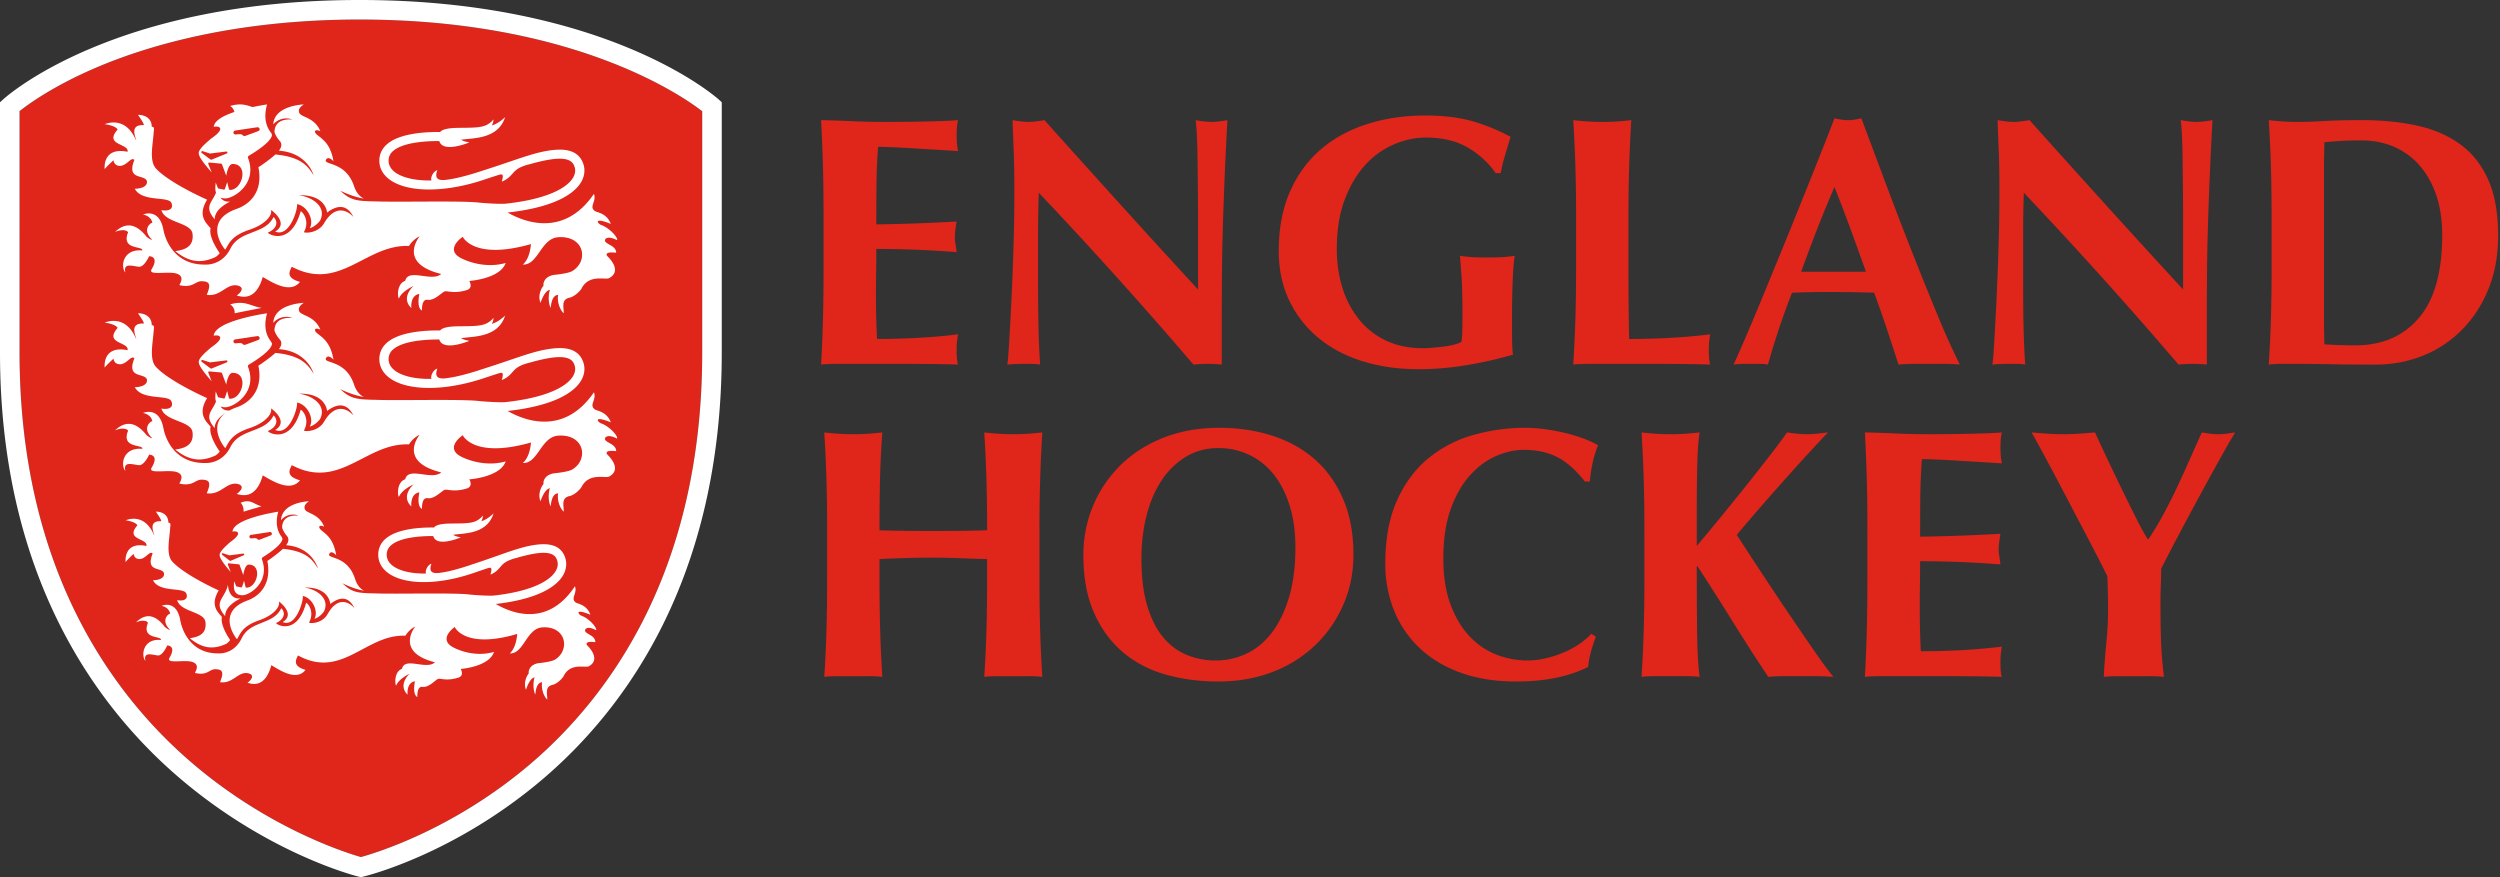 <svg xmlns="http://www.w3.org/2000/svg" width="171" height="60" viewBox="0 0 171 60">
  <rect x="0" y="0" width="171" height="60" fill="#333333" stroke="none"/>
  <g fill="none" fill-rule="evenodd">
    <path fill="#E0251B" d="M83.4 29.262c1.291 0 2.494.178 3.607.535 1.114.357 2.082.892 2.905 1.606.824.714 1.473 1.618 1.949 2.714.476 1.095.714 2.372.714 3.833 0 1.218-.23 2.352-.69 3.407a8.554 8.554 0 0 1-1.912 2.763 8.635 8.635 0 0 1-2.918 1.837c-1.13.438-2.373.657-3.728.657-1.275 0-2.474-.158-3.596-.474-1.122-.316-2.098-.828-2.929-1.534-.831-.706-1.49-1.606-1.973-2.7-.485-1.096-.726-2.406-.726-3.932 0-1.2.221-2.328.666-3.382a8.443 8.443 0 0 1 1.876-2.775c.807-.795 1.783-1.42 2.929-1.874 1.146-.454 2.421-.681 3.826-.681zm20.966 0c.42 0 .863.032 1.332.097.467.065.92.15 1.356.255.435.106.85.232 1.246.377.396.147.73.3 1.005.463a7.695 7.695 0 0 0-.375 1.229c-.089.414-.15.832-.181 1.253h-.34c-.613-.778-1.242-1.334-1.888-1.667-.646-.332-1.405-.499-2.276-.499-.645 0-1.295.147-1.949.438-.653.292-1.247.739-1.78 1.34-.531.6-.964 1.366-1.295 2.299-.331.933-.496 2.048-.496 3.346 0 1.25.17 2.317.509 3.2.338.885.778 1.607 1.319 2.167.54.56 1.153.97 1.84 1.23a5.821 5.821 0 0 0 2.07.388 5.45 5.45 0 0 0 1.186-.134c.403-.088.8-.21 1.187-.364a6.243 6.243 0 0 0 1.102-.572c.346-.228.648-.479.908-.755l.314.195c-.13.34-.242.686-.34 1.034a6.14 6.14 0 0 0-.193 1.035c-1.308.664-2.953.997-4.939.997-1.404 0-2.659-.199-3.765-.596-1.105-.397-2.041-.957-2.808-1.679a7.24 7.24 0 0 1-1.756-2.568 8.456 8.456 0 0 1-.605-3.213c0-1.687.262-3.118.787-4.295.525-1.176 1.227-2.134 2.107-2.872a8.363 8.363 0 0 1 3.063-1.619 12.93 12.93 0 0 1 3.655-.51zm-33.071.316a103.034 103.034 0 0 0-.195 6.742v3.31c0 1.346.017 2.542.049 3.589.032 1.047.08 2.074.146 3.079a7.635 7.635 0 0 0-.897-.048H68.22c-.322 0-.621.015-.895.048.064-1.005.113-2.032.145-3.08.032-1.046.049-2.242.049-3.589v-1.387a140.72 140.72 0 0 1-1.84-.06 46.187 46.187 0 0 0-1.84-.038 69.178 69.178 0 0 0-3.68.098v1.387c0 1.347.015 2.543.048 3.59.032 1.047.08 2.074.145 3.079a7.622 7.622 0 0 0-.896-.048h-2.178c-.323 0-.623.015-.897.048a92.79 92.79 0 0 0 .146-3.08c.032-1.046.048-2.242.048-3.589v-3.31a101.907 101.907 0 0 0-.194-6.741c.274.032.574.06.897.085.322.024.685.037 1.09.037a14.8 14.8 0 0 0 1.088-.037c.323-.024.622-.053.896-.085a59.53 59.53 0 0 0-.157 3.127c-.024 1.03-.037 2.22-.037 3.565.42.017.924.03 1.514.037.589.009 1.319.013 2.19.013l.624-.001a125.82 125.82 0 0 0 1.507-.012 70.91 70.91 0 0 0 1.526-.037c0-1.346-.017-2.535-.049-3.565-.032-1.03-.081-2.072-.145-3.127.274.032.573.06.895.085.323.024.687.037 1.09.037s.766-.013 1.09-.037c.322-.024.62-.053.896-.085zm81.588 0a64.94 64.94 0 0 0-1.028 1.788 289.782 289.782 0 0 0-2.736 5.039c-.477.9-.908 1.732-1.296 2.494 0 .39-.008.783-.024 1.18-.016.398-.023.8-.023 1.205 0 .828.011 1.647.035 2.459.025.811.093 1.663.206 2.555a10.735 10.735 0 0 0-1.029-.048h-2.057c-.347 0-.69.015-1.03.048.033-.746.09-1.509.17-2.288.081-.779.12-1.557.12-2.337a55.97 55.97 0 0 0-.048-2.263c-.403-.811-.867-1.715-1.392-2.713-.524-.998-1.033-1.967-1.525-2.908-.493-.941-.944-1.793-1.356-2.556a90.336 90.336 0 0 0-.908-1.655c.372.032.734.06 1.09.085a16.117 16.117 0 0 0 2.167 0c.347-.024.706-.053 1.078-.085.273.6.584 1.265.931 1.996.347.73.69 1.444 1.03 2.141.338.698.653 1.33.943 1.898.291.57.525.991.703 1.266h.048c.323-.47.645-1.001.968-1.594.323-.592.638-1.212.945-1.862.306-.648.605-1.302.896-1.959.29-.657.571-1.286.847-1.886.177.032.359.06.545.085a4.429 4.429 0 0 0 1.138 0c.185-.024.382-.053.592-.085zm-27.842 0c-.274.276-.694.722-1.259 1.338-.564.617-1.166 1.282-1.803 1.996a165.99 165.99 0 0 0-1.828 2.08c-.581.675-1.033 1.206-1.356 1.595.516.795 1.09 1.671 1.72 2.629.628.957 1.253 1.894 1.875 2.81.621.917 1.199 1.761 1.732 2.532.532.77.96 1.35 1.283 1.74a18.302 18.302 0 0 0-1.26-.049h-2.142c-.348 0-.698.016-1.053.049a134.63 134.63 0 0 1-2.42-3.76 226.141 226.141 0 0 0-2.422-3.809h-.049c0 1.768.008 3.286.025 4.551.015 1.265.072 2.272.17 3.018a7.646 7.646 0 0 0-.897-.049h-2.178c-.323 0-.622.016-.897.049a91.62 91.62 0 0 0 .145-3.079c.033-1.047.05-2.243.05-3.59l-.001-3.807a102.897 102.897 0 0 0-.193-6.244c.274.033.573.061.896.085.322.024.685.037 1.089.037.403 0 .766-.013 1.09-.037.322-.024.62-.052.895-.085-.082.487-.133 1.217-.158 2.19a137.5 137.5 0 0 0-.036 3.237v2.337c.549-.65 1.138-1.359 1.768-2.13a230.41 230.41 0 0 0 1.816-2.252c.58-.73 1.105-1.399 1.573-2.007.468-.609.808-1.067 1.017-1.375.226.033.452.061.678.085a6.271 6.271 0 0 0 1.368 0c.234-.024.488-.052.762-.085zm11.888 0c-.066.26-.097.6-.097 1.022 0 .26.007.462.024.608.016.146.04.308.073.487-.469-.032-.98-.065-1.538-.097a300.53 300.53 0 0 1-1.622-.098 66.737 66.737 0 0 0-1.416-.073c-.42-.016-.719-.024-.896-.024a43.298 43.298 0 0 0-.11 2.653c-.007.876-.01 1.76-.01 2.653a125.4 125.4 0 0 0 2.844-.073c.847-.033 1.73-.074 2.651-.122a10.6 10.6 0 0 0-.097.633c-.016.146-.025.3-.025.462 0 .13.013.265.037.402.025.138.052.337.085.596a69.583 69.583 0 0 0-5.496-.22c0 .52-.004 1.04-.012 1.559l-.01.779-.002.778c0 1.055.024 2.069.071 3.042.921 0 1.842-.024 2.762-.072.92-.05 1.847-.13 2.784-.244a6.626 6.626 0 0 0-.073.487 5.645 5.645 0 0 0-.024.609c0 .259.007.462.024.608.016.146.04.267.073.364a68.08 68.08 0 0 0-1.61-.035 198.95 198.95 0 0 0-2.627-.013h-4.012c-.278.002-.494.005-.649.013-.185.007-.343.02-.472.035.057-1.005.099-2.031.127-3.078.028-1.046.043-2.243.043-3.59v-3.31a117.431 117.431 0 0 0-.17-6.742c.727.017 1.444.041 2.155.074.71.032 1.428.048 2.154.048 1.194 0 2.256-.012 3.184-.037.928-.024 1.554-.052 1.877-.084zm-53.602 1.071c-.824 0-1.562.2-2.216.596a5.257 5.257 0 0 0-1.658 1.618c-.452.682-.795 1.481-1.029 2.398-.234.917-.35 1.895-.35 2.932 0 1.299.136 2.394.41 3.287.275.892.646 1.61 1.115 2.153a4.13 4.13 0 0 0 1.621 1.18 5.2 5.2 0 0 0 1.938.365c.726 0 1.42-.154 2.082-.462.661-.308 1.238-.778 1.73-1.411.493-.634.888-1.436 1.187-2.41.298-.973.448-2.126.448-3.456 0-1.055-.13-2-.388-2.835-.258-.836-.617-1.546-1.077-2.13a4.73 4.73 0 0 0-1.671-1.35 4.853 4.853 0 0 0-2.142-.475zM97.49 7.901c1.227 0 2.288.126 3.183.378.897.251 1.78.612 2.651 1.082-.129.422-.254.836-.374 1.241-.122.406-.222.82-.303 1.242h-.339a6.03 6.03 0 0 0-1.938-1.765c-.774-.446-1.718-.67-2.832-.67-.742 0-1.48.16-2.215.476a5.634 5.634 0 0 0-1.96 1.423c-.574.633-1.038 1.424-1.393 2.374-.355.948-.532 2.064-.532 3.346 0 .974.133 1.874.4 2.701a6.41 6.41 0 0 0 1.15 2.154 5.218 5.218 0 0 0 1.839 1.424c.726.34 1.558.511 2.493.511.21 0 .449-.012.715-.037.266-.024.524-.052.774-.085.25-.032.48-.077.69-.134.21-.056.363-.117.46-.181.033-.196.053-.44.061-.731.008-.292.012-.617.012-.974 0-1.314-.023-2.283-.073-2.908l-.075-.984-.015-.21-.007-.084c.161.032.376.061.643.085.266.024.649.037 1.15.037.58 0 1.012-.013 1.295-.037.281-.024.504-.053.665-.085-.032.13-.06.34-.084.633a26.15 26.15 0 0 0-.06 1.01 61.199 61.199 0 0 0-.048 2.446v.803c0 .405.002.783.011 1.132.008.349.028.596.06.742a27.6 27.6 0 0 1-3.231.73c-1.09.179-2.168.268-3.233.268-1.389 0-2.667-.183-3.837-.548-1.17-.364-2.179-.9-3.027-1.606a7.476 7.476 0 0 1-1.985-2.555c-.476-.998-.714-2.121-.714-3.371 0-1.542.254-2.892.762-4.053.509-1.16 1.21-2.125 2.107-2.896.896-.77 1.957-1.35 3.184-1.74 1.227-.389 2.55-.584 3.97-.584zm64.062.316c1.387 0 2.65.126 3.788.378 1.139.252 2.12.678 2.942 1.277.824.6 1.46 1.408 1.913 2.422.452 1.014.677 2.292.677 3.833 0 1.347-.222 2.564-.665 3.651-.445 1.087-1.05 2.016-1.816 2.787a7.85 7.85 0 0 1-2.663 1.764 8.581 8.581 0 0 1-3.232.609c-1.211 0-2.244-.009-3.1-.025-.855-.016-1.597-.024-2.227-.024h-1.09c-.322 0-.62.016-.895.049.064-1.006.113-2.033.145-3.08.032-1.046.049-2.242.049-3.589v-3.31c0-1.347-.017-2.543-.049-3.59a105.938 105.938 0 0 0-.145-3.152c.275.033.573.062.896.086.323.024.685.036 1.09.036.532 0 1.129-.02 1.79-.06.663-.04 1.526-.062 2.592-.062zm-34.234-.122l1.658 4.43a290.89 290.89 0 0 0 1.78 4.636 253.597 253.597 0 0 0 1.743 4.32 55.61 55.61 0 0 0 1.55 3.456 13.365 13.365 0 0 0-1.102-.048h-2.058c-.348 0-.69.016-1.03.048-.257-.794-.524-1.606-.799-2.433a74.865 74.865 0 0 0-.87-2.483 98.276 98.276 0 0 0-3.099-.049 64.73 64.73 0 0 0-2.518.05 50.87 50.87 0 0 0-.897 2.482 58.776 58.776 0 0 0-.75 2.433 3.48 3.48 0 0 0-.569-.048h-1.15a4.49 4.49 0 0 0-.63.048c.194-.421.452-1.005.775-1.752.323-.746.678-1.59 1.065-2.531l1.248-3.03c.443-1.079.887-2.17 1.33-3.274.445-1.103.88-2.19 1.308-3.26.428-1.071.82-2.07 1.175-2.995.16.033.314.062.46.086a2.81 2.81 0 0 0 .92 0c.145-.024.298-.053.46-.086zm-61.786.122c-.064.26-.096.601-.096 1.023 0 .26.007.462.024.608.015.146.04.308.072.487-.468-.032-.98-.065-1.537-.097a364.23 364.23 0 0 1-1.623-.098 66.891 66.891 0 0 0-1.416-.073c-.42-.016-.718-.024-.895-.024a42.484 42.484 0 0 0-.11 2.653c-.007.875-.012 1.76-.012 2.653 1.05-.016 1.998-.04 2.845-.073a194.37 194.37 0 0 0 2.652-.122c-.049.276-.082.486-.098.632a4.3 4.3 0 0 0-.024.463c0 .13.012.264.037.402.023.138.052.337.085.596a69.35 69.35 0 0 0-5.497-.22c0 .52-.003 1.04-.011 1.559a89.798 89.798 0 0 0-.013 1.557c0 1.055.024 2.069.073 3.042.92 0 1.84-.024 2.76-.073.92-.048 1.848-.13 2.784-.243a6.869 6.869 0 0 0-.072.487c-.017.145-.024.35-.024.609v.149c.003.189.01.342.024.459.015.146.04.267.072.364a67.852 67.852 0 0 0-1.61-.035c-.496-.007-1.136-.011-1.92-.013h-4.718c-.278.001-.495.005-.649.013-.186.007-.343.02-.472.035.056-1.005.098-2.031.127-3.078.028-1.046.042-2.243.042-3.59v-3.31c0-1.346-.014-2.543-.042-3.59-.029-1.047-.07-2.097-.127-3.152.726.017 1.443.041 2.154.074.71.032 1.429.048 2.155.048 1.195 0 2.255-.012 3.184-.037.928-.024 1.553-.052 1.876-.085zm18.424 0a289.806 289.806 0 0 0-.314 7.375 138.492 138.492 0 0 0-.06 3.127 379.52 379.52 0 0 0-.013 3.298v2.92a9.899 9.899 0 0 0-1.937 0 311.849 311.849 0 0 0-10.58-11.755 86.574 86.574 0 0 0-.048 2.848v2.823c0 .974.004 1.801.012 2.482.008.682.02 1.258.036 1.728.016.471.032.857.049 1.157.016.3.032.54.048.718a3.494 3.494 0 0 0-.581-.049h-.557c-.371 0-.742.016-1.114.049.032-.13.073-.593.122-1.388.048-.794.1-1.764.157-2.908.056-1.144.105-2.385.146-3.724.04-1.338.06-2.624.06-3.857 0-1.12-.017-2.06-.049-2.823-.032-.763-.056-1.437-.073-2.02.452.081.815.121 1.09.121.274 0 .637-.04 1.09-.121a1477.4 1477.4 0 0 0 5.217 5.792 937.051 937.051 0 0 0 5.29 5.793v-4.479c0-.794-.004-1.577-.012-2.349l-.024-2.13a44.574 44.574 0 0 0-.049-1.679c-.024-.47-.052-.786-.084-.948a6.46 6.46 0 0 0 1.09.121c.273 0 .637-.04 1.088-.121zm27.625 0a102.94 102.94 0 0 0-.146 3.152 118.307 118.307 0 0 0-.048 3.59v3.31c0 .925.004 1.817.012 2.677.008.86.02 1.607.036 2.24.92 0 1.841-.025 2.76-.074a41 41 0 0 0 2.785-.243 6.89 6.89 0 0 0-.073.486c-.016.146-.024.35-.024.61 0 .259.008.461.024.608.016.145.04.267.073.364a67.908 67.908 0 0 0-1.61-.036c-.638-.008-1.514-.012-2.627-.012h-3.838a20.7 20.7 0 0 0-.822.012 6.09 6.09 0 0 0-.473.036 92.88 92.88 0 0 0 .145-3.078c.033-1.047.049-2.243.049-3.59v-3.31a104.385 104.385 0 0 0-.193-6.742c.274.033.572.061.895.085.323.025.686.037 1.09.037.403 0 .766-.012 1.089-.037.323-.024.621-.052.896-.085zm39.754 0a283.35 283.35 0 0 0-.315 7.375 138.514 138.514 0 0 0-.06 3.127 381.19 381.19 0 0 0-.012 3.298v2.92a9.888 9.888 0 0 0-1.937 0 312.261 312.261 0 0 0-10.58-11.755 74.66 74.66 0 0 0-.048 2.848v3.622c.002.635.005 1.197.011 1.683a73.094 73.094 0 0 0 .085 2.884c.016.301.032.54.048.719a3.487 3.487 0 0 0-.58-.049h-.558c-.37 0-.743.016-1.113.049.031-.13.073-.593.12-1.388l.038-.629c.037-.661.077-1.421.12-2.279.056-1.144.105-2.385.146-3.724.04-1.338.06-2.624.06-3.857 0-1.12-.017-2.06-.048-2.823-.032-.763-.057-1.437-.073-2.02.452.081.815.121 1.09.121.274 0 .636-.04 1.089-.121a1442.04 1442.04 0 0 0 5.217 5.792 946.65 946.65 0 0 0 5.29 5.793v-4.479c0-.795-.003-1.577-.012-2.349l-.024-2.13a44.675 44.675 0 0 0-.048-1.679c-.025-.47-.053-.786-.085-.948.452.081.815.121 1.089.121s.637-.04 1.09-.121zm10.168 1.387c-.58 0-1.053.013-1.416.037-.364.025-.73.053-1.102.085 0 .114-.004.366-.012.755-.009.39-.012.827-.012 1.314V21.85c.002.338.006.653.012.945.008.39.012.64.012.754a27.016 27.016 0 0 0 2.13.072c1.824 0 3.269-.623 4.334-1.872 1.066-1.25 1.598-3.14 1.598-5.672 0-1.005-.133-1.905-.398-2.7-.268-.795-.643-1.473-1.128-2.033a4.893 4.893 0 0 0-1.742-1.29c-.679-.3-1.437-.45-2.276-.45zm-36.025 3.189c-.42.974-.816 1.935-1.187 2.884-.371.95-.735 1.919-1.09 2.909h4.431c-.355-.99-.706-1.96-1.052-2.909-.348-.95-.715-1.91-1.102-2.884zM48.03 24.118c0 14.954-6.376 23.541-11.725 28.113-5.282 4.513-10.637 6.122-11.617 6.39-.98-.278-6.337-1.947-11.622-6.493-5.35-4.602-11.728-13.198-11.728-28.01V7.603c.585-.467 2.35-1.76 5.388-3.04 3.493-1.473 9.43-3.227 17.875-3.227 14.617 0 22.081 5.225 23.43 6.272v16.51z"/>
    <path fill="#FFF" d="M24.601 0C41.32 0 48.832 6.515 49.144 6.792l.224.2v17.126c0 15.495-6.658 24.415-12.242 29.17-6.057 5.155-12.036 6.615-12.287 6.674L24.68 60l-.157-.04c-.252-.062-6.228-1.59-12.282-6.778C6.657 48.396 0 39.469 0 24.118V6.995l.218-.198C.524 6.519 7.881 0 24.601 0zm0 1.336c-8.446 0-14.382 1.754-17.875 3.226-3.037 1.28-4.803 2.574-5.388 3.04v16.516c0 14.812 6.378 23.408 11.728 28.01 4.387 3.775 8.825 5.566 10.766 6.224l.249.083c.272.089.477.15.607.187.98-.269 6.335-1.878 11.617-6.391 5.349-4.572 11.726-13.16 11.726-28.113V7.608c-1.349-1.047-8.813-6.272-23.43-6.272zm-3.467 32.95c-.132.096-.354.256-.298.49.05.373.941.277 1.34 1.25-.408-.183-.443.08-.132.294.32.274.773.572.953 1.661 0 0-.312-.375-.468-.108-.204.387 1.236.062 1.767 1.751.098.296.28.627.616.782-.042-.017-.576-.061-1.491-.51.645.625 1.018.673 2.236.692 1.313.056 5.326-.054 6.415.072.415.048 1.412.11 1.736.073 1.033-.117 1.908-.309 2.614-.574 1.012-.379 1.427-.814 1.595-1.113.165-.287.178-.574.036-.85-.277-.54-1.207-.456-2.576-.078a2.97 2.97 0 0 1-.255.073c-1.145.312-.822.728-1.674 1.116.106-.398.097-.527-.148-.453-.246.075-.87.292-1.125.378-2.39.798-4.646.776-5.75-.054-.44-.333-.666-.776-.652-1.28a1.39 1.39 0 0 1 .485-1.032c.787-.707 2.395-.797 3.325-.784.129-.166.448-.27 1.218-.273 1.25-.01 1.682-.01 2.133-.55-.02.248-.111.39-.111.39s.368-.073.836-.538c-.441 1.43-1.962 1.35-2.756 1.468.119.111.514.177.514.177s-1.654.724-1.884-.09c-.936-.005-2.297.105-2.89.639a.822.822 0 0 0-.291.61c-.008.309.132.576.42.791.436.33 1.223.542 2.27.523-.087-.158.102-.602.37-.67-.316.837.5.637.884.573.383-.064 1.03-.235 1.696-.457l.746-.25c1.588-.535 2.594-.956 3.568-1.125.727-.124 1.742-.195 2.162.628.23.452.213.953-.048 1.412-.346.607-1.401 1.604-4.607 1.972.672.39 3.383 1.857 5.412-1.212.18.477-.311.817.038 1.094.102.114.758.123 1.02.856-1.058-.441-.87-.064-.62.063.546.187 1.106.858 1.008.994-.575-.315-.762-.09-.754.018.006.253.71.32.702.8-.82-.102-.558.215-.558.215s1.006.931.123 1.43c-.25.141-1.289-.288-1.756.722-.043.05-.298.4-.68.54-.6.109-.413.588-.414 1.025-.26-.24-.427-.78-.352-1.189-.439 0-.464.838-.464.838-.142-.222-.172-.813-.053-1.172-.352.052-.59.85-.59.85v-.001l-.04-.126c-.072-.3-.002-.625.16-.896l.074-.112c-.038-.12.038-.581.649-.686.974-.1 1.157-.253 1.157-.253s.386-.22.54-.666c.27-.78-.27-1.62-1.435-1.53-1.083.087-1.25 1.819-2.21 1.779.4-.378.48-1.025.507-1.332-3.605 1.063-4.275-.473-4.275-.473s-1.208.83-.065 1.411c.175.09 1.387.69 2.756.289-.348 1.034-2.281 1.167-2.281 1.167s.28.473-.18.6c-.75.238-1.183.043-1.346.076-.176.035-.644.62-1.085.549-.403-.064-.354.697-.354.697-.368-.193-.163-1.078-.165-1.078-.6.097-.505.918-.505.918-.63-.627-.005-1.294.12-1.415l.02-.02-.047.024c-.168.085-.725.393-.872.791-.099-.11-.13-.967.396-1.149.192-.847 1.673.102 2.256-.447-2.772-.697-1.35-2.442-1.35-2.442s-.37.143-.672.625c-.98-.043-1.814.337-2.624.762l-.559.296c-1.238.655-2.481 1.21-4.164.29-.091.229-.459.71.517.987-.618.811-1.794 0-2.337-.32-.441 1.62-1.366 1.275-1.634 1.203.265-.192.501-.507.1-.638-.73-.203-1.076.74-1.978.595.3-.725.143-.87-.301-.883-.445-.017-.531.46-1.416.255.036-.108.36-.557-.152-.744-.53-.195-1.849.156-1.585-.295.448-.767-.032-.834-.138-.84h-.02s-.316.738-.659.68c-.427-.052-.975-.26-.832.377-.314-.362-.17-1.55 1.06-1.434.073-.304-1.303-.014-.908-1.127.092-.105-.238-.323-.797-.077.718-.71 1.382-.468 1.973.31.274.23.36.198.36.198s-.34-.292-.326-.637c.009-.232.2-.45.33-.463-.086-.465-.588-.537-.588-.537s1.005-.464 1.276.956c.144.84.807 2.335 2.64 2.293 0 0 1.028.09 1.57-1.041.585-1.227 2.154-.884 2.703-2.049.334.339.166.788-.343 1.005-.127.053 1.39.995 2.04-1.36.023-.085.632.527.21 1.324-.045.086.867.131 1.26-.563.838-1.482 1.723-.56 1.837-.403l.004.005-.045-.092c-.315-.583-.79-.774-1.484-.296l-.124.091s-.065-1.17-1.77-1.123c.888.125 1.763.78 1.328 1.65-.304.41-.645.491-.645.491.3-.54-.165-1.448-.796-1.565.064.29-.466 2.192-1.372 1.782.913-.557-.26-1.406-.26-1.406.102.394-.416.965-1.34 1.282l-.201.075c-.946.378-1.087.814-1.328 1.23-.078-.08-1.464-1.868.729-2.659.55-.198 1.633-.859 1.375-2.552-.015-.101-.043-.12-.003-.168.188-.1.946-.693 1.037-.81 1.645.162 2.042.771 2.403 1.353.001.001-.375-1.467-2.179-1.598.24-.312.15-.527.054-.633-.153-.17-.335-.492-.33-.615.049-.979 1.203-.748 1.11-.785a1.064 1.064 0 0 0-1.188.326c.068-1.183 1.71-1.29 1.916-1.301zM10.663 35c.304-.017.854.14.854.751.203 0 .13.21.125.31-.04.77-.294 1.8.113 2.314.698.806 2.593 1.734 3.207 2.01-.636 1.052-.01 1.523.215 1.814-.135.597.564 1.575.564 1.575s-.016.07-.237.246c-.93.453-1.702.32-2.522-.368.514-.069 1.165-.24 1.074-1.079-.062-.76-1.704-.685-1.938-1.524.483.09.764-.087.629-.442-.157-.474-1.829-.04-2.284-.916.746-.023.794-.37.746-.508-.049-.116-.17-.17-.31-.214l-.122-.038c-.329-.103-.664-.243-.337-1.071-.201-.216-.46.356-.87.377-.41.017-.43-.357-.43-.357s-.546.513-.546.573c0 .06-.206-1.444 1.42-1.11.116-.537-1.494-.393-.617-1.412-.142-.264-.803-.34-.803-.34s1.29-.613 1.959 1.056c0-.18-.47-1.03.443-.996.154.04-.333-.65-.333-.65zm4.93 5s.019 1.032.863.93c-.371.191-1.056.586-1.056 1.213-.846-.996-.026-1.16.193-2.143zm3.44-5c-.1.346-.233 1.085.197 1.675.036.05.1.142.086.214-.084.426-1.02 1.024-1.35 1.231a.123.123 0 0 0-.04.165c.55 1.537-.846 2.43-1.342 2.43-.723-.007-.583-.705-.563-.963l.125.324c.007.02.024.034.045.039l.297.064c.03.007.063-.01.073-.042l.132-.412.104.423a.064.064 0 0 0 .059.047c.74.01 1.117-1.57.157-1.576-.263-.001-.364.649-.375.713l-.251-.692a.062.062 0 0 0-.053-.04s-.664-.065-.685-.066c-.06-.006-.079.047-.064.082l.197.513c-.275-.319-.602-.73-.704-.967-.1-.237-.14-.368.646-1.063.07-.062.624-.419.554-.642-.05-.155-.31-.105-.377-.096.08-.882 2.879-1.321 3.132-1.361zm-3.778 2.843a.062.062 0 0 0-.075.027.063.063 0 0 0 .016.078l.517.401c.02.014.041.017.064.008l.893-.376a.062.062 0 0 0 .035-.073.065.065 0 0 0-.07-.044l-.946.122zm3.198-1.453l-1.292.198a.121.121 0 0 0-.1.14c.011.065.073.11.141.099 0 0 .241-.034.324-.005.082.027.12.131.222.095.104-.038.77-.295.77-.295a.118.118 0 0 0 .074-.143.122.122 0 0 0-.139-.089zm2.325-15.676c-.144.103-.385.269-.326.515.055.393 1.027.293 1.462 1.317-.444-.192-.482.085-.143.309.348.287.844.602 1.04 1.748 0 0-.342-.394-.51-.113-.223.407 1.347.067 1.926 1.842.107.315.308.66.673.826-.046-.02-.628-.066-1.626-.54.703.66 1.11.71 2.44.731.288.012.691.016 1.164.017h.597c1.872-.004 4.38-.037 5.236.059.453.05 1.541.116 1.895.077 1.126-.124 2.082-.326 2.853-.605 1.102-.4 1.554-.857 1.739-1.172.179-.302.19-.603.038-.895-.301-.568-1.317-.479-2.81-.081a3 3 0 0 1-.28.076c-1.249.33-.895.766-1.825 1.176.116-.42.106-.557-.16-.478-.269.079-.95.308-1.228.398-2.607.839-5.07.817-6.274-.058-.48-.349-.727-.816-.711-1.346.012-.427.19-.792.53-1.086.859-.743 2.612-.84 3.627-.827.14-.174.49-.282 1.329-.287 1.362-.01 1.835-.01 2.325-.577-.02.26-.119.41-.119.41s.4-.078.912-.567c-.481 1.507-2.14 1.42-3.008 1.546.13.116.562.185.562.185s-1.806.763-2.058-.092c-1.019-.008-2.502.11-3.15.672a.844.844 0 0 0-.318.64c-.009.326.146.606.458.834.476.346 1.336.57 2.477.548-.095-.165.11-.633.403-.705-.344.883.544.673.964.604.419-.067 1.125-.246 1.85-.48.278-.091.55-.18.815-.264 1.732-.562 2.83-1.006 3.892-1.182.793-.132 1.9-.207 2.359.657.252.477.234 1.005-.052 1.488-.377.64-1.529 1.689-5.025 2.078.732.41 3.69 1.954 5.904-1.279.193.504-.34.862.04 1.154.112.119.828.13 1.113.9-1.153-.464-.949-.066-.68.066.599.198 1.21.905 1.103 1.046-.626-.33-.83-.095-.823.02.009.266.776.338.767.841-.896-.105-.61.227-.61.227.088.081 1.057 1.003.135 1.506-.272.149-1.406-.304-1.918.76-.044.052-.322.422-.74.567-.653.117-.45.62-.451 1.08-.283-.252-.465-.822-.385-1.253-.477 0-.503.883-.503.883-.157-.232-.19-.854-.061-1.234-.384.055-.642.896-.642.896-.16-.395-.05-.853.211-1.196-.041-.125.04-.61.709-.721 1.062-.106 1.26-.267 1.26-.267s.424-.23.592-.7c.293-.823-.297-1.706-1.568-1.608-1.182.089-1.363 1.912-2.41 1.87.435-.4.525-1.078.554-1.403-3.936 1.118-4.666-.497-4.666-.497s-1.315.874-.07 1.484c.193.094 1.513.727 3.007.306-.38 1.088-2.488 1.228-2.488 1.228l.004.006.024.047c.062.131.176.47-.226.579-.818.249-1.29.045-1.467.079-.192.039-.701.653-1.185.578-.44-.067-.384.735-.384.735-.403-.204-.179-1.136-.182-1.136-.653.101-.55.966-.55.966-.76-.73.153-1.51.153-1.51s-.814.36-1.002.857c-.11-.116-.142-1.019.43-1.207.21-.894 1.825.106 2.462-.471-3.023-.737-1.473-2.573-1.473-2.573s-.404.15-.731.659c-1.04-.044-1.931.333-2.793.766l-.396.202c-1.447.745-2.863 1.488-4.827.452-.1.239-.502.747.562 1.036-.674.854-1.954 0-2.549-.335-.48 1.705-1.49 1.343-1.782 1.267.29-.203.547-.533.11-.672-.8-.213-1.173.778-2.16.626.33-.763.159-.915-.327-.93-.485-.015-.58.484-1.543.268.038-.112.39-.584-.169-.782-.183-.065-.454-.072-.73-.067l-.234.007c-.501.016-.934.03-.763-.25.545-.902-.173-.886-.173-.886s-.344.778-.72.718c-.466-.056-1.063-.275-.905.397-.346-.382-.188-1.632 1.156-1.512.078-.32-1.422-.014-.992-1.184.1-.112-.26-.34-.869-.08.782-.75 1.507-.495 2.151.324.3.24.394.209.394.209s-.371-.307-.356-.671c.011-.245.22-.473.36-.49-.094-.486-.64-.562-.64-.562s1.093-.49 1.391 1.006c.156.885.88 2.458 2.88 2.414 0 0 1.123.094 1.712-1.095.639-1.293 2.352-.932 2.95-2.159.365.357.18.83-.375 1.059-.14.056 1.517 1.048 2.225-1.431.026-.09.688.554.231 1.393-.05.09.945.14 1.374-.593.916-1.563 1.884-.585 2.005-.423l.009.013-.055-.105c-.343-.614-.864-.814-1.619-.312l-.135.096s-.073-1.233-1.93-1.183c.968.132 1.922.82 1.448 1.738-.333.431-.703.515-.703.515.326-.568-.183-1.524-.87-1.646.07.304-.507 2.307-1.497 1.874.995-.586-.283-1.479-.283-1.479.111.414-.456 1.017-1.464 1.352-1.23.414-1.387.906-1.666 1.371-.074-.072-1.205-1.477.01-2.398-.348.221-.732.56-.732 1.03-.743-.874-.202-1.107.089-1.816-.083-.244-.03-.54-.02-.695l.147.367a.08.08 0 0 0 .052.043l.348.072a.072.072 0 0 0 .083-.047l.155-.463.12.476c.008.03.04.05.07.053.865.01 1.304-1.767.185-1.773-.307-.004-.426.729-.439.802l-.293-.78a.07.07 0 0 0-.06-.046l-.8-.073c-.07-.006-.09.054-.074.092l.229.578c-.321-.358-.7-.821-.82-1.088-.118-.268-.165-.415.752-1.196.082-.07.727-.473.647-.723-.06-.175-.362-.118-.438-.108.09-.994 3.355-1.488 3.651-1.531-.116.39-.273 1.22.231 1.885.041.056.117.16.1.238-.099.48-1.189 1.154-1.577 1.389a.132.132 0 0 0-.046.184c.64 1.73-.985 2.732-1.565 2.732a.894.894 0 0 1-.333-.058c.125.179.33.314.662.273l-.044.003a3.34 3.34 0 0 1 .506-.221c.598-.208 1.78-.903 1.5-2.686-.017-.106-.048-.127-.005-.176.205-.107 1.033-.73 1.132-.854 1.795.173 2.228.813 2.621 1.425.002.002-.407-1.544-2.376-1.681.262-.33.163-.556.058-.668-.167-.179-.364-.519-.36-.647.054-1.03 1.313-.789 1.212-.826a1.182 1.182 0 0 0-1.295.343c.073-1.244 1.865-1.357 2.088-1.37zM16.456 34.39c.676-.289.888.098 1.431.243-.183.058-1.066.311-1.224.367.01-.212-.046-.453-.207-.61zM9.438 21.43c.335-.019.94.15.94.808.223 0 .143.225.137.335-.043.827-.323 1.939.124 2.49.768.87 2.853 1.869 3.528 2.167-.7 1.132-.011 1.64.237 1.953-.151.644.621 1.696.621 1.696s-.019.076-.262.264c-1.024.489-1.872.346-2.774-.396.564-.073 1.282-.257 1.182-1.162-.07-.817-1.875-.738-2.132-1.64.532.095.84-.093.691-.478-.172-.51-2.01-.042-2.51-.983.82-.027.871-.4.82-.55-.06-.137-.216-.192-.388-.244l-.13-.04c-.347-.11-.674-.284-.33-1.141-.222-.233-.504.385-.955.405-.452.021-.473-.383-.473-.383s-.6.554-.6.617c0 .064-.227-1.555 1.56-1.195.047-.215-.166-.329-.404-.443l-.144-.07c-.358-.176-.667-.4-.13-1.01-.156-.282-.882-.362-.882-.362s1.42-.66 2.153 1.135c0-.194-.515-1.107.486-1.072.171.043-.365-.701-.365-.701zm4.425 3.196a.075.075 0 0 0-.087.033.067.067 0 0 0 .018.087l.604.45c.023.016.047.02.074.01l1.041-.423a.072.072 0 0 0 .041-.082.074.074 0 0 0-.08-.05l-1.106.137zm3.773-1.635h-.043l-1.508.225a.137.137 0 0 0-.117.156.144.144 0 0 0 .165.112s.283-.037.378-.007c.096.032.14.149.26.106.077-.026.419-.153.657-.241l.171-.063.069-.026a.136.136 0 0 0 .087-.162.145.145 0 0 0-.162-.1zm-1.895-2.172c1.015-.29 1.33.097 2.146.242-.274.059-1.598.313-1.836.368a.664.664 0 0 0-.31-.61zm5.037-13.676c-.144.101-.385.267-.326.513.055.395 1.027.294 1.462 1.317-.444-.192-.482.085-.143.31.348.287.844.601 1.04 1.748 0 0-.342-.394-.51-.114-.223.407 1.347.068 1.926 1.844.107.313.308.66.673.825-.046-.02-.628-.066-1.626-.54.703.66 1.11.71 2.44.73.288.012.691.017 1.164.018h.597c.416 0 .863-.003 1.317-.005l.682-.003c1.361-.003 2.666.003 3.237.067.453.05 1.541.116 1.895.077 1.126-.123 2.082-.326 2.853-.605 1.102-.4 1.554-.857 1.739-1.172.179-.302.19-.603.038-.894-.301-.57-1.317-.48-2.81-.082a3.024 3.024 0 0 1-.28.076c-1.249.33-.895.766-1.825 1.176.116-.42.106-.557-.16-.478-.269.078-.95.308-1.228.398-2.607.839-5.07.816-6.274-.059-.48-.348-.727-.815-.711-1.346.012-.426.19-.791.53-1.085.859-.744 2.612-.84 3.627-.828.14-.174.49-.281 1.329-.287 1.362-.01 1.834-.01 2.325-.577a1.014 1.014 0 0 1-.099.376l-.02.036s.4-.08.912-.569c-.481 1.507-2.14 1.421-3.008 1.547.13.115.562.184.562.184s-1.806.763-2.058-.092c-1.019-.008-2.502.11-3.15.672a.845.845 0 0 0-.318.641c-.009.325.146.605.458.833.476.346 1.336.57 2.477.549-.095-.164.11-.634.403-.705-.344.883.544.672.964.605.419-.069 1.125-.247 1.85-.481.278-.091.55-.18.815-.264 1.732-.562 2.83-1.006 3.892-1.183.793-.132 1.9-.207 2.359.66.252.475.234 1.003-.052 1.486-.377.64-1.529 1.689-5.025 2.076.732.412 3.69 1.956 5.904-1.276.193.503-.34.86.04 1.153.112.12.828.13 1.113.9-1.153-.463-.949-.065-.68.066.599.2 1.21.905 1.103 1.046-.626-.33-.83-.095-.823.021.009.267.776.337.767.84-.896-.105-.61.228-.61.228.088.08 1.057 1.002.135 1.505-.272.15-1.406-.304-1.918.76-.044.053-.322.423-.74.568-.653.117-.45.62-.451 1.08-.283-.252-.465-.822-.386-1.253-.476 0-.502.883-.502.883-.157-.233-.19-.855-.061-1.234-.384.053-.642.895-.642.895v-.001l-.043-.132c-.08-.316-.003-.659.173-.944l.081-.118c-.041-.125.04-.611.709-.722 1.061-.105 1.26-.266 1.26-.266s.424-.232.592-.7c.293-.822-.297-1.706-1.568-1.61-1.182.09-1.363 1.913-2.41 1.871.435-.398.525-1.078.554-1.402-3.936 1.12-4.666-.499-4.666-.499s-1.315.876-.07 1.485c.193.094 1.513.728 3.007.306-.38 1.088-2.488 1.23-2.488 1.23l.004.006.024.047c.062.131.176.47-.226.577-.818.25-1.29.045-1.467.08-.192.038-.701.653-1.185.578-.44-.067-.384.735-.384.735-.403-.204-.179-1.136-.182-1.136-.653.103-.55.966-.55.966-.76-.73.153-1.51.153-1.51s-.814.362-1.002.857c-.11-.116-.142-1.018.43-1.208.21-.894 1.825.105 2.462-.47-3.023-.737-1.473-2.574-1.473-2.574s-.404.15-.731.66c-1.04-.045-1.931.332-2.793.765l-.396.202c-1.447.746-2.863 1.49-4.827.453-.1.238-.502.747.562 1.036-.674.854-1.954 0-2.549-.336-.48 1.706-1.49 1.344-1.782 1.268.29-.203.547-.534.11-.671-.8-.215-1.173.776-2.16.624.33-.761.159-.915-.327-.93-.485-.015-.58.485-1.543.268.038-.111.39-.584-.169-.782-.577-.204-2.016.165-1.727-.31.49-.812-.042-.88-.153-.885h-.02l-.006.012-.045.092c-.11.21-.38.661-.669.614-.466-.057-1.063-.276-.905.396-.346-.381-.188-1.632 1.156-1.511.078-.32-1.422-.015-.992-1.185.1-.112-.26-.34-.869-.08.782-.748 1.507-.494 2.151.324.3.242.394.21.394.21s-.371-.308-.356-.672c.011-.245.22-.473.36-.489-.094-.487-.64-.563-.64-.563s1.093-.49 1.391 1.006c.156.885.88 2.458 2.88 2.415l.024.001h.069c.281-.007 1.132-.114 1.62-1.097.638-1.292 2.35-.93 2.948-2.158.366.356.182.83-.374 1.058-.14.057 1.517 1.048 2.225-1.431.026-.091.688.554.231 1.394-.05.09.945.138 1.374-.594.916-1.563 1.884-.585 2.005-.423l.007.01-.053-.102c-.343-.614-.864-.815-1.619-.313l-.135.096s-.073-1.232-1.93-1.182c.968.131 1.922.822 1.448 1.738-.333.431-.703.515-.703.515.326-.568-.183-1.524-.87-1.646.07.306-.507 2.308-1.498 1.874.996-.586-.282-1.48-.282-1.48.111.415-.456 1.02-1.464 1.353-1.23.415-1.387.907-1.666 1.371-.086-.083-1.597-1.965.796-2.799.598-.209 1.78-.903 1.5-2.686-.017-.106-.048-.127-.005-.176.205-.108 1.033-.73 1.132-.854 1.795.172 2.228.812 2.621 1.425.002.001-.407-1.545-2.376-1.682.262-.33.163-.556.058-.668-.167-.179-.364-.518-.36-.647.054-1.03 1.313-.787 1.212-.826a1.181 1.181 0 0 0-1.295.343c.073-1.244 1.865-1.356 2.088-1.368zm-11.34.715c.335-.018.94.15.94.809.223 0 .143.225.137.335-.043.828-.323 1.938.124 2.49.768.87 2.853 1.868 3.528 2.166-.7 1.133-.011 1.64.237 1.953-.151.644.621 1.696.621 1.696s-.019.077-.262.264c-1.024.49-1.872.346-2.774-.396.564-.073 1.282-.255 1.182-1.161-.07-.818-1.875-.738-2.132-1.642.532.096.84-.093.691-.475-.172-.51-2.01-.043-2.51-.985.82-.026.871-.4.82-.549-.06-.137-.216-.193-.388-.245l-.13-.04c-.347-.11-.674-.283-.33-1.14-.222-.233-.504.384-.955.404a.414.414 0 0 1-.473-.382s-.6.553-.6.616c0 .064-.227-1.555 1.56-1.194.038-.172-.09-.28-.266-.374l-.138-.07c-.404-.193-.882-.387-.274-1.079-.156-.282-.882-.363-.882-.363s1.42-.66 2.153 1.137c0-.196-.515-1.108.486-1.073.171.043-.365-.702-.365-.702zm8.831-.715c-.116.388-.273 1.22.231 1.885.041.056.117.16.1.239-.099.48-1.189 1.152-1.577 1.386a.133.133 0 0 0-.046.184c.64 1.731-.985 2.734-1.565 2.734a.895.895 0 0 1-.333-.057c.125.178.33.313.662.273-.372.192-1.056.585-1.056 1.213-.743-.875-.202-1.108.09-1.817-.084-.244-.032-.54-.02-.696l.146.368c.01.022.03.037.052.042l.348.073a.072.072 0 0 0 .083-.047l.155-.462.12.475c.008.03.04.051.07.053.865.01 1.304-1.767.185-1.773-.307-.003-.426.73-.439.802l-.293-.78a.073.073 0 0 0-.06-.046s-.776-.072-.8-.073c-.07-.006-.09.053-.074.092l.229.578c-.321-.358-.7-.82-.82-1.087-.118-.268-.165-.417.752-1.197.082-.07.727-.472.647-.723-.06-.175-.362-.118-.438-.107.04-.433.68-.77 1.415-1.018a.653.653 0 0 0-.292-.41c.72-.205 1.088-.07 1.533.078.503-.108.9-.168.995-.182zm-4.406 3.197a.075.075 0 0 0-.087.033.067.067 0 0 0 .018.087l.604.45a.078.078 0 0 0 .074.01l1.041-.422a.072.072 0 0 0 .041-.083.075.075 0 0 0-.08-.05l-1.106.137zm3.773-1.635h-.043l-1.508.224c-.077.013-.13.084-.117.157a.146.146 0 0 0 .165.112s.283-.038.378-.006c.096.031.14.148.26.106.077-.027.419-.153.657-.242l.171-.063.069-.025a.136.136 0 0 0 .087-.163.145.145 0 0 0-.162-.1z"/>
  </g>
</svg>
